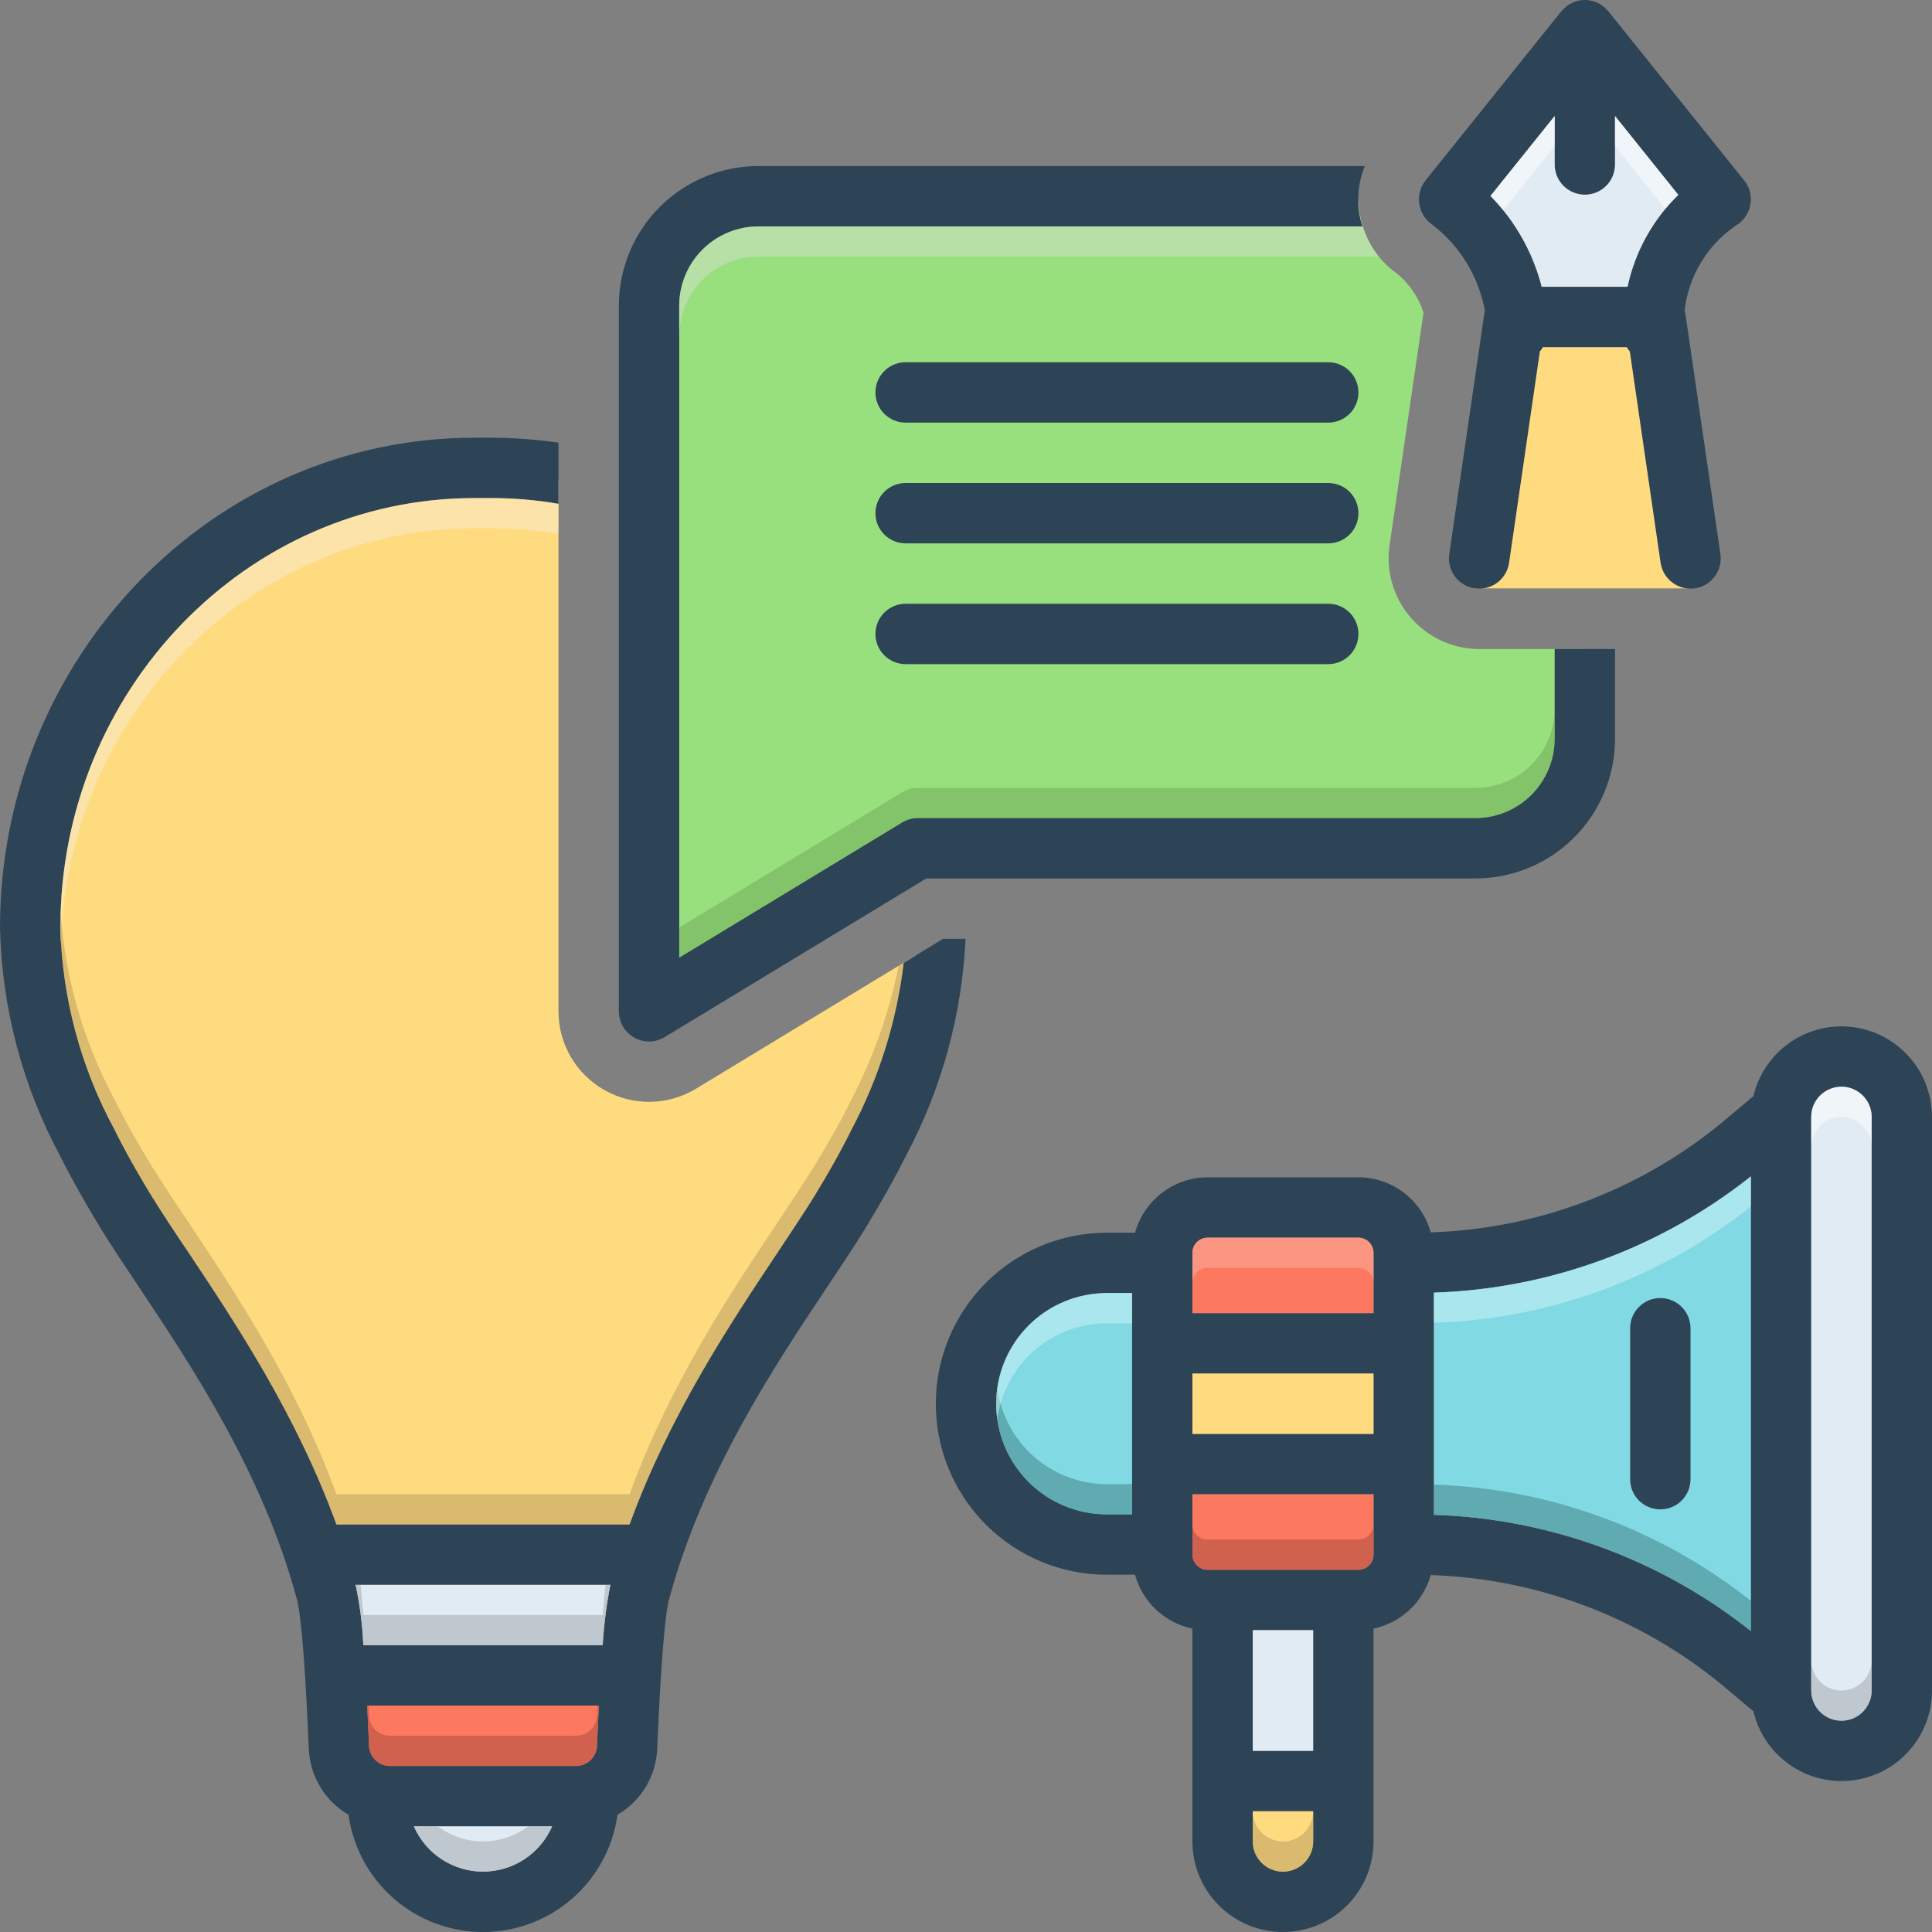 <svg xmlns="http://www.w3.org/2000/svg" width="106" height="106" viewBox="0 0 106 106" fill="none"><rect x="0" y="0" width="106" height="106" fill="#808080" stroke="none"/><g clip-path="url(#clip0_9_609)"><path d="M80.916 32.28H92.75L90.729 17.744H83.39L80.916 32.28Z" fill="#FFDB80"></path><path d="M86.953 35.609V39.518C86.953 39.518 86.522 46.358 80.419 46.358H48.752L35.808 54.855V15.734C35.808 15.734 36.504 11.047 41.332 11.047H74.54C74.573 12.151 74.963 13.214 75.649 14.078C75.931 14.428 76.26 14.737 76.626 14.997C77.319 15.557 77.832 16.309 78.1 17.159L76.237 29.928C76.145 30.576 76.182 31.235 76.345 31.869C76.508 32.502 76.794 33.098 77.187 33.621C77.58 34.144 78.072 34.584 78.635 34.917C79.198 35.249 79.821 35.468 80.469 35.56C80.694 35.593 80.921 35.61 81.148 35.609H86.953Z" fill="#98E07E"></path><path d="M72.875 19.875H49.688C49.248 19.875 48.827 20.049 48.516 20.36C48.206 20.671 48.031 21.092 48.031 21.531C48.031 21.971 48.206 22.392 48.516 22.702C48.827 23.013 49.248 23.188 49.688 23.188H72.875C73.314 23.188 73.736 23.013 74.046 22.702C74.357 22.392 74.531 21.971 74.531 21.531C74.531 21.092 74.357 20.671 74.046 20.36C73.736 20.049 73.314 19.875 72.875 19.875Z" fill="#2D4356"></path><path d="M72.875 26.5H49.688C49.248 26.5 48.827 26.674 48.516 26.985C48.206 27.296 48.031 27.717 48.031 28.156C48.031 28.596 48.206 29.017 48.516 29.327C48.827 29.638 49.248 29.812 49.688 29.812H72.875C73.314 29.812 73.736 29.638 74.046 29.327C74.357 29.017 74.531 28.596 74.531 28.156C74.531 27.717 74.357 27.296 74.046 26.985C73.736 26.674 73.314 26.5 72.875 26.5Z" fill="#2D4356"></path><path d="M72.875 33.125H49.688C49.248 33.125 48.827 33.3 48.516 33.61C48.206 33.921 48.031 34.342 48.031 34.781C48.031 35.221 48.206 35.642 48.516 35.952C48.827 36.263 49.248 36.438 49.688 36.438H72.875C73.314 36.438 73.736 36.263 74.046 35.952C74.357 35.642 74.531 35.221 74.531 34.781C74.531 34.342 74.357 33.921 74.046 33.61C73.736 33.3 73.314 33.125 72.875 33.125Z" fill="#2D4356"></path><path d="M38.186 59.733C37.432 60.19 36.571 60.438 35.69 60.452C34.809 60.467 33.939 60.246 33.172 59.814C32.404 59.382 31.764 58.753 31.32 57.992C30.875 57.231 30.641 56.366 30.641 55.484V26.381C29.75 26.182 28.842 26.079 27.93 26.074C16.034 26.077 7.24 30.558 4.859 38.259C2.478 45.959 -0.924 53.938 5.168 63.185C11.261 72.432 17.971 85.637 17.971 85.637H35.599C35.599 85.637 41.568 72.648 46.485 66.71C49.523 63.042 50.199 57.075 50.229 52.428L38.186 59.733Z" fill="#FFDB80"></path><path d="M95.698 9.904L88.245 0.621L88.195 0.571C88.135 0.502 88.069 0.438 87.996 0.381L87.972 0.356C87.682 0.126 87.323 0 86.953 0C86.583 0 86.224 0.126 85.934 0.356L85.91 0.381C85.838 0.438 85.771 0.502 85.711 0.571L85.661 0.621L78.208 9.904C78.068 10.083 77.966 10.288 77.908 10.507C77.849 10.726 77.836 10.955 77.869 11.18C77.901 11.404 77.979 11.62 78.097 11.813C78.215 12.007 78.371 12.174 78.556 12.306C80.089 13.469 81.129 15.166 81.471 17.059C81.463 17.093 81.454 17.117 81.446 17.151L79.516 30.401C79.485 30.616 79.496 30.835 79.549 31.046C79.603 31.257 79.697 31.456 79.827 31.63C80.089 31.983 80.481 32.217 80.916 32.28C81.351 32.344 81.793 32.232 82.146 31.97C82.498 31.707 82.732 31.316 82.796 30.881L84.485 19.279C84.55 19.209 84.605 19.131 84.651 19.047H89.255C89.301 19.131 89.356 19.209 89.421 19.279L91.11 30.881C91.169 31.274 91.367 31.633 91.668 31.892C91.969 32.152 92.353 32.296 92.75 32.297C92.825 32.297 92.907 32.289 92.99 32.28C93.425 32.216 93.816 31.982 94.078 31.629C94.34 31.277 94.452 30.835 94.39 30.401L92.46 17.151C92.452 17.109 92.435 17.068 92.427 17.026C92.535 16.099 92.84 15.206 93.321 14.406C93.802 13.606 94.449 12.918 95.218 12.389C95.427 12.27 95.608 12.107 95.748 11.911C95.888 11.715 95.984 11.491 96.029 11.254C96.077 11.019 96.072 10.775 96.015 10.542C95.958 10.309 95.85 10.091 95.698 9.904ZM89.297 15.734H84.585C84.104 13.854 83.136 12.135 81.777 10.749L85.297 6.368V9.027C85.297 9.466 85.471 9.887 85.782 10.198C86.093 10.508 86.514 10.683 86.953 10.683C87.392 10.683 87.814 10.508 88.124 10.198C88.435 9.887 88.609 9.466 88.609 9.027V6.368L92.079 10.691C90.675 12.061 89.707 13.816 89.297 15.734Z" fill="#2D4356"></path><path d="M92.079 10.691C90.675 12.061 89.707 13.816 89.297 15.734H84.585C84.104 13.854 83.136 12.135 81.777 10.749L85.297 6.368V9.027C85.297 9.466 85.471 9.887 85.782 10.198C86.093 10.508 86.514 10.683 86.953 10.683C87.392 10.683 87.814 10.508 88.124 10.198C88.435 9.887 88.609 9.466 88.609 9.027V6.368L92.079 10.691Z" fill="#E1EBF4"></path><path d="M101.031 56.312C99.913 56.313 98.828 56.691 97.952 57.386C97.076 58.08 96.46 59.05 96.203 60.138L95.019 61.132C90.419 65.125 84.586 67.415 78.498 67.616C78.257 66.749 77.739 65.984 77.023 65.438C76.307 64.892 75.432 64.596 74.531 64.594H66.25C65.347 64.597 64.469 64.896 63.752 65.445C63.034 65.994 62.515 66.762 62.275 67.633H60.726C59.494 67.633 58.274 67.876 57.136 68.347C55.998 68.819 54.963 69.51 54.092 70.381C53.221 71.252 52.529 72.287 52.058 73.425C51.586 74.563 51.344 75.784 51.344 77.016C51.344 78.248 51.586 79.468 52.058 80.606C52.529 81.745 53.221 82.779 54.092 83.65C54.963 84.521 55.998 85.213 57.136 85.684C58.274 86.156 59.494 86.398 60.726 86.398H62.275C62.477 87.133 62.878 87.797 63.433 88.318C63.988 88.84 64.676 89.198 65.422 89.355V101.031C65.422 102.349 65.945 103.613 66.877 104.545C67.809 105.477 69.073 106 70.391 106C71.708 106 72.972 105.477 73.904 104.545C74.836 103.613 75.359 102.349 75.359 101.031V89.355C76.101 89.198 76.785 88.841 77.339 88.322C77.892 87.804 78.293 87.145 78.498 86.415C84.586 86.617 90.419 88.906 95.019 92.899L96.203 93.893C96.483 95.078 97.188 96.119 98.185 96.819C99.182 97.518 100.401 97.826 101.611 97.685C102.82 97.544 103.936 96.963 104.745 96.053C105.554 95.144 106.001 93.968 106 92.75V61.281C105.999 59.964 105.475 58.701 104.544 57.769C103.612 56.837 102.349 56.313 101.031 56.312ZM62.109 83.086H60.726C59.117 83.086 57.572 82.446 56.434 81.308C55.296 80.169 54.656 78.626 54.656 77.016C54.656 75.406 55.296 73.862 56.434 72.723C57.572 71.585 59.117 70.945 60.726 70.945H62.109V83.086ZM72.047 101.031C72.047 101.471 71.872 101.892 71.562 102.202C71.251 102.513 70.83 102.688 70.391 102.688C69.951 102.688 69.53 102.513 69.219 102.202C68.909 101.892 68.734 101.471 68.734 101.031V99.375H72.047V101.031ZM72.047 96.062H68.734V89.438H72.047V96.062ZM75.359 85.297C75.359 85.516 75.271 85.727 75.116 85.882C74.961 86.037 74.751 86.124 74.531 86.125H66.25C66.031 86.124 65.82 86.037 65.665 85.882C65.51 85.727 65.422 85.516 65.422 85.297V81.984H75.359V85.297ZM75.359 78.672H65.422V75.359H75.359V78.672ZM75.359 72.047H65.422V68.734C65.422 68.515 65.51 68.305 65.665 68.15C65.82 67.994 66.031 67.907 66.25 67.906H74.531C74.751 67.907 74.961 67.994 75.116 68.15C75.271 68.305 75.359 68.515 75.359 68.734V72.047ZM96.062 89.487C91.1 85.55 85.003 83.314 78.672 83.111V70.921C85.003 70.717 91.1 68.481 96.062 64.544V89.487ZM102.688 92.75C102.688 93.189 102.513 93.611 102.202 93.921C101.892 94.232 101.471 94.406 101.031 94.406C100.592 94.406 100.171 94.232 99.86 93.921C99.549 93.611 99.375 93.189 99.375 92.75V61.281C99.375 60.842 99.549 60.421 99.86 60.11C100.171 59.8 100.592 59.625 101.031 59.625C101.471 59.625 101.892 59.8 102.202 60.11C102.513 60.421 102.688 60.842 102.688 61.281V92.75Z" fill="#2D4356"></path><path d="M102.688 61.281V92.75C102.688 93.189 102.513 93.611 102.202 93.921C101.892 94.232 101.471 94.406 101.031 94.406C100.592 94.406 100.171 94.232 99.86 93.921C99.549 93.611 99.375 93.189 99.375 92.75V61.281C99.375 60.842 99.549 60.421 99.86 60.11C100.171 59.8 100.592 59.625 101.031 59.625C101.471 59.625 101.892 59.8 102.202 60.11C102.513 60.421 102.688 60.842 102.688 61.281Z" fill="#E1EBF4"></path><path d="M96.062 64.544V89.487C91.1 85.55 85.003 83.315 78.672 83.111V70.921C85.003 70.717 91.1 68.481 96.062 64.544Z" fill="#81D9E3"></path><path d="M72.047 99.375V101.031C72.047 101.471 71.872 101.892 71.562 102.202C71.251 102.513 70.83 102.688 70.391 102.688C69.951 102.688 69.53 102.513 69.219 102.202C68.909 101.892 68.734 101.471 68.734 101.031V99.375H72.047Z" fill="#FFDB80"></path><path d="M68.734 89.438H72.047V96.062H68.734V89.438Z" fill="#E1EBF4"></path><path d="M75.359 81.984V85.297C75.359 85.516 75.271 85.727 75.116 85.882C74.961 86.037 74.751 86.124 74.531 86.125H66.25C66.031 86.124 65.82 86.037 65.665 85.882C65.51 85.727 65.422 85.516 65.422 85.297V81.984H75.359Z" fill="#FC785E"></path><path d="M65.422 75.359H75.359V78.672H65.422V75.359Z" fill="#FFDB80"></path><path d="M75.359 68.734V72.047H65.422V68.734C65.422 68.515 65.51 68.305 65.665 68.15C65.82 67.994 66.031 67.907 66.25 67.906H74.531C74.751 67.907 74.961 67.994 75.116 68.15C75.271 68.305 75.359 68.515 75.359 68.734Z" fill="#FC785E"></path><path d="M62.109 70.945V83.086H60.726C59.117 83.086 57.572 82.446 56.434 81.308C55.296 80.169 54.656 78.626 54.656 77.016C54.656 75.406 55.296 73.862 56.434 72.723C57.572 71.585 59.117 70.945 60.726 70.945H62.109Z" fill="#81D9E3"></path><path d="M91.094 82.812C91.533 82.812 91.954 82.638 92.265 82.327C92.576 82.017 92.75 81.596 92.75 81.156V72.875C92.75 72.436 92.576 72.014 92.265 71.704C91.954 71.393 91.533 71.219 91.094 71.219C90.654 71.219 90.233 71.393 89.923 71.704C89.612 72.014 89.438 72.436 89.438 72.875V81.156C89.438 81.596 89.612 82.017 89.923 82.327C90.233 82.638 90.654 82.812 91.094 82.812Z" fill="#2D4356"></path><path d="M51.741 51.509L49.58 52.826C49.2 56.011 48.237 59.099 46.739 61.935C46.135 63.153 45.439 64.395 44.611 65.737C44.065 66.614 43.377 67.641 42.657 68.726C40.098 72.569 36.736 77.612 34.541 83.641H18.459C16.264 77.612 12.902 72.56 10.343 68.718C9.615 67.641 8.935 66.614 8.389 65.737C7.561 64.395 6.865 63.153 6.261 61.935C4.423 58.539 3.413 54.757 3.312 50.897C3.312 37.903 13.498 27.328 26.028 27.328H26.972C28.202 27.328 29.429 27.433 30.641 27.643V24.289C29.426 24.11 28.2 24.019 26.972 24.016H26.028C11.677 24.016 0 36.073 0 50.897C0.096 55.272 1.226 59.562 3.296 63.418C3.95 64.718 4.695 66.043 5.573 67.476C6.145 68.403 6.849 69.455 7.586 70.556C10.476 74.896 14.443 80.825 16.306 87.806C16.389 88.112 16.678 89.603 16.943 95.955C16.974 96.691 17.189 97.408 17.57 98.039C17.951 98.67 18.484 99.195 19.121 99.566C19.366 101.348 20.248 102.983 21.605 104.165C22.961 105.348 24.7 106 26.5 106C28.3 106 30.039 105.348 31.395 104.165C32.752 102.983 33.634 101.348 33.879 99.566C34.516 99.195 35.049 98.67 35.43 98.039C35.811 97.408 36.026 96.691 36.056 95.955C36.322 89.603 36.611 88.112 36.694 87.806C38.557 80.833 42.524 74.896 45.414 70.564C46.151 69.455 46.855 68.411 47.427 67.476C48.304 66.043 49.05 64.718 49.704 63.418C51.664 59.74 52.781 55.672 52.975 51.509H51.741ZM26.5 102.688C25.695 102.686 24.908 102.45 24.235 102.009C23.561 101.568 23.031 100.94 22.707 100.203H30.293C29.969 100.94 29.439 101.568 28.765 102.009C28.092 102.45 27.305 102.686 26.5 102.688ZM32.752 95.822C32.731 96.119 32.595 96.395 32.375 96.594C32.154 96.793 31.865 96.899 31.568 96.891H21.432C21.135 96.899 20.846 96.793 20.625 96.594C20.405 96.395 20.269 96.119 20.248 95.822C20.215 94.994 20.181 94.257 20.148 93.578H32.86C32.819 94.282 32.785 95.011 32.752 95.822ZM33.067 90.266H19.933C19.886 89.151 19.745 88.043 19.511 86.953H33.489C33.272 88.046 33.13 89.153 33.067 90.266Z" fill="#2D4356"></path><path d="M33.489 86.953C33.272 88.046 33.13 89.153 33.067 90.266H19.933C19.886 89.151 19.745 88.043 19.511 86.953H33.489Z" fill="#E1EBF4"></path><path d="M32.86 93.578C32.819 94.282 32.785 95.011 32.752 95.822C32.731 96.119 32.595 96.395 32.375 96.594C32.154 96.793 31.865 96.899 31.568 96.891H21.432C21.135 96.899 20.846 96.793 20.625 96.594C20.405 96.395 20.269 96.119 20.248 95.822C20.215 94.994 20.181 94.257 20.148 93.578H32.86Z" fill="#FC785E"></path><path d="M30.293 100.203C29.971 100.941 29.441 101.57 28.767 102.011C28.093 102.452 27.305 102.687 26.5 102.687C25.695 102.687 24.907 102.452 24.233 102.011C23.559 101.57 23.029 100.941 22.707 100.203H30.293Z" fill="#E1EBF4"></path><path d="M85.297 35.608V40.578C85.285 41.73 84.817 42.831 83.995 43.638C83.173 44.445 82.065 44.893 80.913 44.885H50.354C50.051 44.885 49.754 44.968 49.495 45.125L37.266 52.542V16.728C37.277 15.576 37.745 14.476 38.567 13.669C39.389 12.861 40.498 12.413 41.65 12.422H74.747C74.668 12.173 74.608 11.919 74.568 11.661C74.443 10.798 74.55 9.917 74.879 9.109H41.65C39.619 9.101 37.669 9.899 36.226 11.327C34.783 12.756 33.966 14.698 33.953 16.728V55.484C33.953 55.778 34.031 56.067 34.179 56.32C34.328 56.574 34.541 56.784 34.797 56.928C35.053 57.072 35.342 57.145 35.636 57.141C35.93 57.136 36.217 57.053 36.468 56.901L50.817 48.197H80.913C82.943 48.205 84.894 47.407 86.337 45.979C87.779 44.551 88.597 42.608 88.609 40.578V35.609C87.526 35.609 86.381 35.608 85.297 35.608Z" fill="#2D4356"></path><path opacity="0.4" d="M96.062 64.544V66.2C91.1 70.137 85.003 72.373 78.672 72.577V70.921C85.003 70.717 91.1 68.481 96.062 64.544Z" fill="#E8FBFC"></path><path opacity="0.5" d="M30.641 27.643V29.299C29.429 29.089 28.202 28.984 26.972 28.984H26.028C13.739 28.984 3.71 39.154 3.337 51.799C3.321 51.493 3.312 51.195 3.312 50.896C3.312 37.903 13.498 27.328 26.028 27.328H26.972C28.202 27.328 29.429 27.433 30.641 27.643Z" fill="#F9EDD2"></path><path opacity="0.3" d="M85.297 38.922V40.578C85.285 41.729 84.817 42.829 83.996 43.636C83.175 44.443 82.067 44.892 80.916 44.884H50.35C50.049 44.885 49.754 44.968 49.497 45.124L37.266 52.544V50.888L49.497 43.468C49.754 43.311 50.049 43.228 50.35 43.228H80.916C82.067 43.236 83.175 42.787 83.996 41.98C84.817 41.173 85.285 40.073 85.297 38.922Z" fill="#528440"></path><path opacity="0.5" d="M85.297 6.368V8.024L82.473 11.536C82.233 11.238 82.001 10.981 81.777 10.749L85.297 6.368Z" fill="white"></path><path opacity="0.5" d="M92.079 10.691C91.828 10.934 91.59 11.191 91.367 11.461L88.609 8.024V6.368L92.079 10.691Z" fill="white"></path><path opacity="0.45" d="M72.047 99.375V101.031C72.047 101.47 71.872 101.892 71.562 102.202C71.251 102.513 70.83 102.687 70.391 102.687C69.951 102.687 69.53 102.513 69.219 102.202C68.909 101.892 68.734 101.47 68.734 101.031V99.375C68.734 99.814 68.909 100.235 69.219 100.546C69.53 100.857 69.951 101.031 70.391 101.031C70.83 101.031 71.251 100.857 71.562 100.546C71.872 100.235 72.047 99.814 72.047 99.375Z" fill="#AD9359"></path><path opacity="0.5" d="M102.688 91.094V92.75C102.688 93.189 102.513 93.61 102.202 93.921C101.892 94.232 101.471 94.406 101.031 94.406C100.592 94.406 100.171 94.232 99.86 93.921C99.549 93.61 99.375 93.189 99.375 92.75V91.094C99.375 91.533 99.549 91.954 99.86 92.265C100.171 92.575 100.592 92.75 101.031 92.75C101.471 92.75 101.892 92.575 102.202 92.265C102.513 91.954 102.688 91.533 102.688 91.094Z" fill="#9FA5AA"></path><path opacity="0.3" d="M96.062 87.831V89.487C91.1 85.55 85.003 83.314 78.672 83.111V81.454C85.003 81.658 91.1 83.894 96.062 87.831Z" fill="#0F423C"></path><path opacity="0.5" d="M75.359 83.641V85.297C75.359 85.516 75.271 85.726 75.116 85.882C74.961 86.037 74.751 86.124 74.531 86.125H66.25C66.031 86.124 65.82 86.037 65.665 85.882C65.51 85.726 65.422 85.516 65.422 85.297V83.641C65.422 83.86 65.51 84.07 65.665 84.225C65.82 84.38 66.031 84.468 66.25 84.469H74.531C74.751 84.468 74.961 84.38 75.116 84.225C75.271 84.07 75.359 83.86 75.359 83.641Z" fill="#A54B3F"></path><path opacity="0.3" d="M62.109 81.429V83.086H60.726C59.117 83.083 57.575 82.443 56.437 81.305C55.299 80.167 54.659 78.625 54.656 77.016C54.653 76.738 54.675 76.461 54.722 76.187C54.921 77.639 55.639 78.969 56.743 79.933C57.846 80.897 59.261 81.428 60.726 81.429H62.109Z" fill="#0F423C"></path><path opacity="0.4" d="M62.109 70.945V72.602H60.726C59.261 72.603 57.846 73.135 56.743 74.098C55.639 75.062 54.921 76.392 54.722 77.844C54.675 77.57 54.653 77.293 54.656 77.016C54.659 75.406 55.299 73.864 56.437 72.726C57.575 71.588 59.117 70.948 60.726 70.945H62.109Z" fill="#E8FBFC"></path><path opacity="0.5" d="M102.688 61.281V62.937C102.688 62.498 102.513 62.077 102.202 61.766C101.892 61.456 101.471 61.281 101.031 61.281C100.592 61.281 100.171 61.456 99.86 61.766C99.549 62.077 99.375 62.498 99.375 62.937V61.281C99.375 60.842 99.549 60.421 99.86 60.11C100.171 59.799 100.592 59.625 101.031 59.625C101.471 59.625 101.892 59.799 102.202 60.11C102.513 60.421 102.688 60.842 102.688 61.281Z" fill="white"></path><path opacity="0.3" d="M75.359 68.734V70.391C75.359 70.171 75.271 69.961 75.116 69.806C74.961 69.65 74.751 69.563 74.531 69.562H66.25C66.031 69.563 65.82 69.65 65.665 69.806C65.51 69.961 65.422 70.171 65.422 70.391V68.734C65.422 68.515 65.51 68.305 65.665 68.149C65.82 67.994 66.031 67.907 66.25 67.906H74.531C74.751 67.907 74.961 67.994 75.116 68.149C75.271 68.305 75.359 68.515 75.359 68.734Z" fill="#F9DBD7"></path><path opacity="0.5" d="M33.489 86.953C33.272 88.046 33.13 89.153 33.067 90.266H19.933C19.886 89.151 19.745 88.043 19.511 86.953H19.784C19.825 87.384 19.883 87.922 19.933 88.609H33.067C33.117 87.98 33.175 87.425 33.224 86.953H33.489Z" fill="#9FA5AA"></path><path opacity="0.5" d="M32.86 93.578C32.819 94.282 32.785 95.011 32.752 95.822C32.731 96.119 32.595 96.395 32.375 96.594C32.154 96.793 31.865 96.899 31.568 96.891H21.432C21.135 96.899 20.846 96.793 20.625 96.594C20.405 96.395 20.269 96.119 20.248 95.822C20.215 94.994 20.181 94.257 20.148 93.578H20.223C20.231 93.769 20.239 93.967 20.248 94.166C20.269 94.462 20.405 94.739 20.625 94.938C20.846 95.137 21.135 95.243 21.432 95.234H31.568C31.865 95.243 32.154 95.137 32.375 94.938C32.595 94.739 32.731 94.462 32.752 94.166C32.761 93.967 32.769 93.769 32.777 93.578H32.86Z" fill="#A54B3F"></path><path opacity="0.5" d="M30.293 100.203C29.971 100.941 29.441 101.57 28.767 102.011C28.093 102.452 27.305 102.687 26.5 102.687C25.695 102.687 24.907 102.452 24.233 102.011C23.559 101.57 23.029 100.941 22.707 100.203H24.024C24.738 100.74 25.607 101.031 26.5 101.031C27.393 101.031 28.262 100.74 28.976 100.203H30.293Z" fill="#9FA5AA"></path><path opacity="0.6" d="M75.649 14.078H41.646C40.495 14.07 39.387 14.519 38.566 15.326C37.745 16.133 37.278 17.233 37.266 18.384V16.728C37.278 15.577 37.745 14.477 38.566 13.67C39.387 12.863 40.495 12.414 41.646 12.422H74.771C74.953 13.026 75.251 13.589 75.649 14.078Z" fill="#CBE0C3"></path><path opacity="0.45" d="M49.308 52.986C48.795 55.525 47.93 57.979 46.739 60.279C46.135 61.496 45.439 62.739 44.611 64.08C44.065 64.958 43.377 65.985 42.657 67.07C40.098 70.912 36.736 75.956 34.541 81.984H18.459C16.264 75.956 12.902 70.904 10.343 67.061C9.615 65.985 8.935 64.958 8.389 64.08C7.561 62.739 6.865 61.496 6.261 60.279C4.584 57.144 3.588 53.69 3.337 50.143C3.312 50.391 3.312 50.64 3.312 50.896C3.413 54.757 4.423 58.539 6.261 61.935C6.865 63.153 7.561 64.395 8.389 65.736C8.935 66.614 9.615 67.641 10.343 68.718C12.902 72.56 16.264 77.612 18.459 83.641H34.541C36.736 77.612 40.098 72.569 42.657 68.726C43.377 67.641 44.065 66.614 44.611 65.736C45.439 64.395 46.135 63.153 46.739 61.935C48.237 59.099 49.2 56.011 49.58 52.826L51.183 51.849L49.308 52.986Z" fill="#AD9359"></path></g><defs><clipPath id="clip0_9_609"><rect width="106" height="106" fill="white"></rect></clipPath></defs></svg>